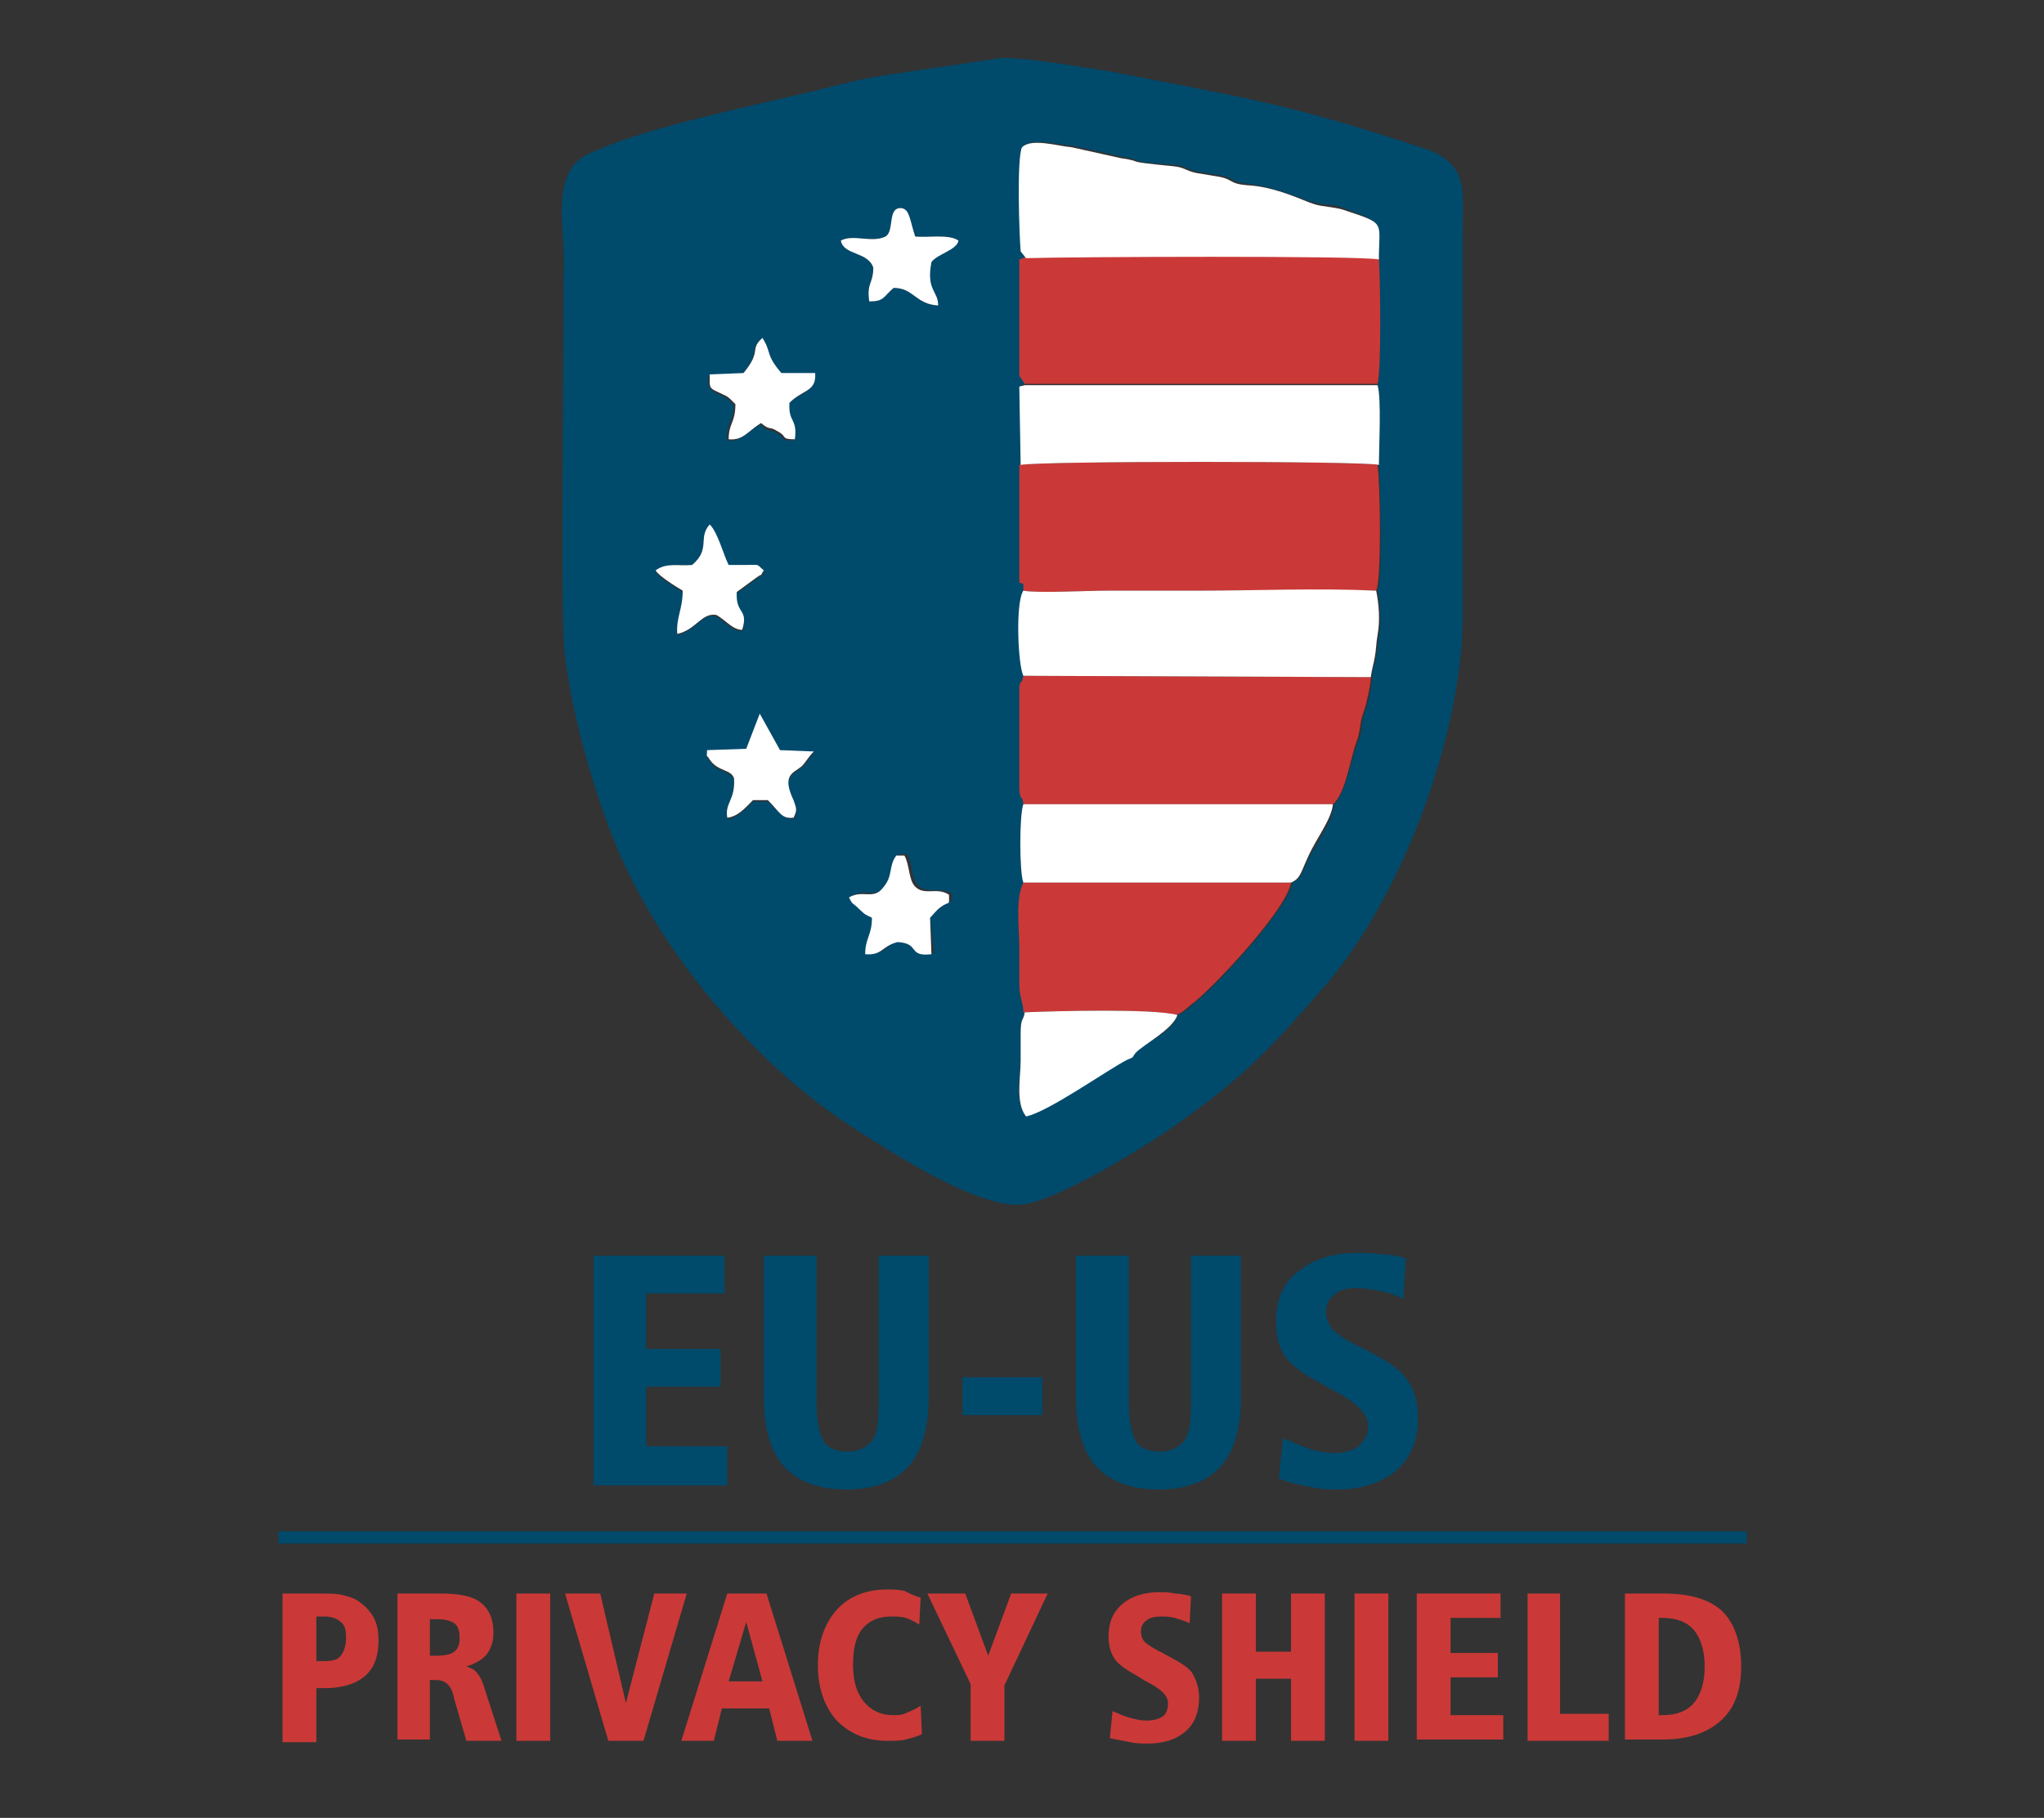 <?xml version="1.0" encoding="utf-8"?>
<!-- Generator: Adobe Illustrator 22.0.1, SVG Export Plug-In . SVG Version: 6.00 Build 0)  -->
<svg version="1.1" id="Layer_1" xmlns="http://www.w3.org/2000/svg" xmlns:xlink="http://www.w3.org/1999/xlink" x="0px" y="0px"
	 viewBox="0 0 151.2 134.5" enable-background="new 0 0 151.2 134.5" xml:space="preserve">
<rect x="0" y="0" width="151.2" height="134.5" fill="#333333" stroke="none"/>
<g id="Layer_x0020_1_2_">
	<g id="_1452815584672_1_">
		<path fill="#004A6C" d="M68.8,67.9l0.3,2.6c-1.8,0.2-0.9-0.8-2.5-0.9c-1.2,0.3-1.1,1.1-2.4,0.9c0-1.1,0.6-1.4,0.5-2.7
			c-0.5-0.3-0.5-0.2-0.9-0.6c-0.6-0.6-0.5-0.2-0.8-0.9c1-0.6,1.7,0.2,2.5-0.7c0.7-0.9,0.4-1.6,1-2.4h0.6c0.4,0.7,0.3,1.8,0.8,2.3
			c0.7,0.7,1.6,0.1,2.5,0.6c0,0.9,0,0.4-0.6,0.9C69.1,67.4,69.1,67.6,68.8,67.9z M56.2,52.9l1.5,2.7l2.5,0.1
			c-0.4,0.4-0.6,0.9-0.9,1.1c-0.6,0.5-1.5,0.6-0.6,2.5c0.3,0.6,0.3,0.7,0,1.3c-0.8,0-1-0.5-1.9-1.3l-1.1,0c-0.6,0.6-1.1,1.2-1.9,1.3
			c-0.2-1.1,0.5-1.3,0.5-2.9c-0.3-0.7-1.2-0.5-1.8-1.4c-0.3-0.5-0.2,0-0.2-0.7l2.9-0.1L56.2,52.9z M51.2,41.8c1.4-1.2,0.4-2,1.3-2.9
			c0.6,0.6,1,2.2,1.4,3c0.4,0,0.9,0,1.3,0c1,0,0.7-0.1,1.3,0.4c-0.3,0.6,0.1,0-0.5,0.5l-1.5,1.1c-0.1,1.7,0.9,1.3,0.4,2.8
			c-0.7,0-1.3-0.7-1.9-1.1c-1-0.3-1.5,1-2.9,1.4c-0.1-1.2,0.4-1.7,0.4-3.2c-0.5-0.3-1.8-1.1-2-1.5C49.3,41.6,50.2,41.9,51.2,41.8z
			 M55,27.6c1.3-1.7,0.4-1.7,1.3-2.5c0.8,1,0.2,1.2,1.4,2.6l2.5,0c0.1,1.4-0.9,1.2-1.9,2.2c-0.1,1.4,0.6,1.1,0.4,2.7
			c-1.1,0-0.5-0.2-1.3-0.6c-0.6-0.3-0.5,0-1.2-0.6c-1,0.6-1.4,1.3-2.4,1.2c-0.1-1.2,0.4-1.2,0.5-2.6c-0.7-0.7-0.4-0.5-1.3-0.9
			c-0.6-0.3-0.6-0.5-0.6-1.3L55,27.6z M102,19.2c0.1,1.4,0.2,8.2-0.1,9.3c0.3,0.9,0.1,4.7,0.1,5.9c0.1,1.4,0.3,8.4-0.1,9.3
			c0.2,1,0.3,2.2,0.1,3.3c-0.1,0.5-0.1,1.1-0.2,1.6c-0.1,0.6-0.3,0.8-0.3,1.5c0,0.6-0.3,2-0.5,2.5c-0.4,1-0.1,1.4-0.6,2.4
			c-0.4,1.1-0.9,3.8-1.7,4.5c-0.1,1.1-1.1,2.6-1.8,3.8c-0.6,1.3-0.6,1.7-1.3,2c-0.3,1.9-5.3,7.3-7.1,8.8c-0.6,0.5-0.7,0.7-1.4,1
			c-0.3,1.2-2.4,2.1-3.1,2.7c-0.4,0.3-0.2,0.2-0.6,0.5c-1.4,0.7-5.9,3.9-7.5,4.2c-0.9-1-0.4-2.8-0.4-4.1c0-0.6,0-1.3,0-2
			c0-1.2,0.2-0.8,0.3-1.6c-0.1-0.8-0.3-0.9-0.3-2.2c0-0.9,0-1.7,0-2.6c0-1.5-0.3-3.6,0.3-4.8c-0.3-0.8-0.3-5,0-5.9
			c-0.1-0.7-0.2-0.1-0.3-1c0-0.3,0-0.9,0-1.2v-5.1c0-0.4,0-1,0-1.3c0.1-0.8,0.1,0.1,0.3-0.8c-0.4-0.8-0.6-5.3,0-6.3l0-0.5l-0.3-0.1
			l0-8.7l0-5.8l0.4-0.1l-0.4-0.6l0-8.6l0.5-0.2l-0.4-0.5c-0.1-1.3-0.2-6.9,0.1-7.7c0.7-0.6,2.7-0.1,3.7,0l3.6,0.8
			c2,0.3-0.2,0.3,3.9,0.6c0.9,0.1,0.8,0.3,1.7,0.5c0.6,0.1,1.2,0.2,1.8,0.3c0.9,0.2,0.7,0.5,1.9,0.6c2.1,0.2,4.3,1.3,5,1.4
			c0.6,0.2,1.5,0.1,2.1,0.4C102.6,16.6,102,16.4,102,19.2z M62.2,17.8c0.9-0.5,2.3,0.2,3.3-0.3c0.8-0.4,0.1-2.3,1.2-2.1
			c0.6,0.1,0.6,1,1,2.1c0.9,0.1,2.6-0.2,3.2,0.3c-0.1,0.7-1.7,1-2,1.6c-0.5,2.1,0.4,2.1,0.5,3.2c-1.7-0.1-1.8-1.3-3.3-1.3
			c-0.7,0.6-0.7,0.9-1.8,1c-0.2-1.4,0.3-1.3,0.3-2.5C64.2,18.6,62.4,18.9,62.2,17.8z M74,4.3l-8.1,1.2c-2.3,0.3-5.4,1.2-7.7,1.7
			c-4.2,1-10.9,2.4-14.7,4.2c-2.7,1.3-1.8,5.1-1.8,7.7c0,4.8-0.2,25.1,0,28.4c0.3,4.3,2.2,11.1,3.9,15.1c3.2,7.8,10.1,16,17.3,20.7
			c2.8,1.8,9.6,6.3,12.9,5.8c2.9-0.5,9.7-4.7,12.2-6.6c4.4-3.2,6.2-5.2,9.7-9.2c5.9-6.6,10.4-18.7,10.5-27.5l0-28.5
			c0-3.3,0.5-5.3-3.1-6.4c-10-3.3-13.3-3.7-22.9-5.6C80.2,5,75.7,4.2,74,4.3z"/>
		<path fill="#CA3937" d="M75.7,43.7c1,0.2,4.7,0,6.2,0c2.2,0,4.5,0,6.7,0c4.3,0,8.9-0.1,13.2,0c0.4-0.8,0.3-7.9,0.1-9.3
			c-0.9-0.3-25.3-0.3-26.5,0l0,8.7l0.3,0.1L75.7,43.7z"/>
		<path fill="#CA3937" d="M75.8,28.4l26.1,0c0.3-1.1,0.2-7.9,0.1-9.3c-1.1-0.4-23.1-0.2-26.1-0.1l-0.5,0.2l0,8.6L75.8,28.4z"/>
		<path fill="#CA3937" d="M75.7,59.5l22.9,0c0.9-0.7,1.3-3.4,1.7-4.5c0.4-1,0.2-1.4,0.6-2.4c0.2-0.6,0.5-2,0.5-2.5L75.7,50
			c-0.2,0.9-0.1,0-0.3,0.8c0,0.3,0,1,0,1.3v5.1c0,0.3,0,0.9,0,1.2C75.5,59.4,75.6,58.7,75.7,59.5z"/>
		<path fill="#FFFFFF" d="M75.7,50l25.7,0.1c0.1-0.7,0.2-0.9,0.3-1.5c0.1-0.5,0.1-1.1,0.2-1.6c0.2-1.1,0.1-2.3-0.1-3.3
			c-4.3-0.2-8.9,0-13.2,0c-2.2,0-4.5,0-6.7,0c-1.5,0-5.2,0.2-6.2,0C75.1,44.6,75.3,49.2,75.7,50z"/>
		<path fill="#FFFFFF" d="M75.9,19.1c3-0.1,25-0.2,26.1,0.1c0-2.9,0.6-2.6-2.7-3.7c-0.7-0.2-1.5-0.2-2.1-0.4c-0.7-0.2-2.8-1.3-5-1.4
			c-1.2-0.1-1-0.4-1.9-0.6c-0.6-0.1-1.2-0.2-1.8-0.3c-0.9-0.2-0.8-0.4-1.7-0.5c-4.1-0.4-1.9-0.3-3.9-0.6l-3.6-0.8
			c-1.1-0.1-3-0.7-3.7,0c-0.4,0.8-0.2,6.5-0.1,7.7L75.9,19.1z"/>
		<path fill="#CA3937" d="M75.7,74.9c2.2-0.1,9.7-0.3,11.3,0.2c0.7-0.3,0.7-0.5,1.4-1c1.8-1.5,6.8-6.9,7.1-8.8l-19.8,0
			c-0.6,1.2-0.3,3.3-0.3,4.8c0,0.8,0,1.7,0,2.6C75.4,73.9,75.7,74.1,75.7,74.9z"/>
		<path fill="#FFFFFF" d="M75.5,34.4c1.2-0.3,25.6-0.3,26.5,0c0-1.2,0.2-5-0.1-5.9l-26.1,0l-0.4,0.1L75.5,34.4z"/>
		<path fill="#FFFFFF" d="M75.7,65.3l19.8,0c0.7-0.3,0.7-0.7,1.3-2c0.6-1.3,1.7-2.7,1.8-3.8l-22.9,0C75.4,60.3,75.4,64.5,75.7,65.3z
			"/>
		<path fill="#FFFFFF" d="M87.1,75.1c-1.7-0.5-9.2-0.3-11.3-0.2c-0.1,0.7-0.3,0.3-0.3,1.6c0,0.7,0,1.3,0,2c0,1.2-0.4,3.1,0.4,4.1
			c1.6-0.3,6.1-3.5,7.5-4.2c0.5-0.2,0.3-0.1,0.6-0.5C84.7,77.2,86.7,76.2,87.1,75.1z"/>
		<path fill="#FFFFFF" d="M55,27.6l-2.5,0.1c0,0.9-0.1,1,0.6,1.3c0.8,0.4,0.6,0.2,1.3,0.9c0,1.4-0.5,1.4-0.5,2.6
			c1.1,0.1,1.4-0.6,2.4-1.2c0.7,0.6,0.6,0.2,1.2,0.6c0.8,0.4,0.2,0.6,1.3,0.6c0.2-1.6-0.5-1.2-0.4-2.7c1-1,2-0.8,1.9-2.2l-2.5,0
			c-1.2-1.4-0.7-1.5-1.4-2.6C55.4,25.9,56.4,25.9,55,27.6z"/>
		<path fill="#FFFFFF" d="M62.2,17.8c0.2,1.1,2,0.8,2.4,2c0,1.2-0.5,1.1-0.3,2.5c1.1,0,1-0.3,1.8-1c1.5,0,1.6,1.2,3.3,1.3
			c0-1.1-0.9-1.1-0.5-3.2c0.4-0.6,1.9-0.9,2-1.6c-0.7-0.5-2.3-0.2-3.2-0.3c-0.4-1.2-0.4-2-1-2.1c-1.1-0.1-0.5,1.7-1.2,2.1
			C64.5,18,63.1,17.3,62.2,17.8z"/>
		<path fill="#FFFFFF" d="M55.2,55.4l-2.9,0.1c0,0.7-0.1,0.2,0.2,0.7c0.6,0.9,1.6,0.7,1.8,1.4c0.1,1.6-0.7,1.8-0.5,2.9
			c0.8-0.1,1.3-0.7,1.9-1.3l1.1,0c0.9,0.9,1,1.4,1.9,1.3c0.3-0.6,0.2-0.7,0-1.3c-0.9-1.9,0-2,0.6-2.5c0.3-0.3,0.5-0.7,0.9-1.1
			l-2.5-0.1l-1.5-2.7L55.2,55.4z"/>
		<path fill="#FFFFFF" d="M51.2,41.8c-1,0.1-1.9-0.2-2.7,0.4c0.2,0.4,1.5,1.2,2,1.5c0,1.4-0.5,2-0.4,3.2c1.4-0.3,1.8-1.6,2.9-1.4
			c0.7,0.4,1.2,1.1,1.9,1.1c0.5-1.6-0.5-1.1-0.4-2.8l1.5-1.1c0.6-0.4,0.1,0.1,0.5-0.5c-0.6-0.5-0.2-0.4-1.3-0.4c-0.4,0-0.9,0-1.3,0
			c-0.4-0.8-0.8-2.4-1.4-3C51.6,39.8,52.6,40.6,51.2,41.8z"/>
		<path fill="#FFFFFF" d="M68.8,67.9c0.3-0.3,0.4-0.5,0.8-0.8c0.7-0.5,0.6,0,0.6-0.9c-0.9-0.6-1.8,0.1-2.5-0.6
			c-0.5-0.5-0.4-1.6-0.8-2.3h-0.6c-0.6,0.8-0.2,1.5-1,2.4c-0.7,0.9-1.5,0.1-2.5,0.7c0.3,0.6,0.2,0.3,0.8,0.9
			c0.4,0.4,0.5,0.4,0.9,0.6c0,1.3-0.5,1.5-0.5,2.7c1.3,0.1,1.2-0.6,2.4-0.9c1.7,0.1,0.7,1.1,2.5,0.9L68.8,67.9z"/>
		<path fill="#004A6C" d="M43.9,92.9h9.7v2.8h-5.8v4.1h5.5v2.8h-5.5v4.4h6v2.9h-9.9V92.9z M56.5,92.9h3.9v10.9
			c0,1.3,0.2,2.2,0.5,2.8c0.3,0.5,0.9,0.8,1.8,0.8c0.8,0,1.4-0.3,1.8-0.8c0.4-0.5,0.5-1.4,0.5-2.7V92.9h3.7v10.4
			c0,2.3-0.5,4.1-1.5,5.2c-1,1.1-2.5,1.7-4.6,1.7c-2.1,0-3.6-0.6-4.6-1.7c-1-1.1-1.5-2.8-1.5-5.2V92.9z M71.2,101.9h5.9v2.8h-5.9
			V101.9z M79.6,92.9h3.9v10.9c0,1.3,0.2,2.2,0.5,2.8c0.3,0.5,0.9,0.8,1.8,0.8c0.8,0,1.4-0.3,1.8-0.8c0.4-0.5,0.5-1.4,0.5-2.7V92.9
			h3.7v10.4c0,2.3-0.5,4.1-1.5,5.2c-1,1.1-2.5,1.7-4.6,1.7c-2.1,0-3.6-0.6-4.6-1.7c-1-1.1-1.5-2.8-1.5-5.2V92.9z M104,93.1l-0.2,3
			c-0.6-0.3-1.2-0.5-1.8-0.6c-0.6-0.1-1.1-0.2-1.6-0.2c-0.7,0-1.3,0.1-1.7,0.5c-0.4,0.3-0.6,0.7-0.6,1.3c0,0.5,0.2,0.9,0.5,1.3
			c0.3,0.3,1,0.8,2.1,1.3c1.8,0.9,2.9,1.6,3.4,2.4c0.5,0.7,0.8,1.6,0.8,2.8c0,1.6-0.5,2.9-1.6,3.9c-1.1,0.9-2.5,1.4-4.4,1.4
			c-0.6,0-1.3,0-2-0.2c-0.7-0.1-1.5-0.3-2.3-0.6l0.3-3c0.7,0.3,1.4,0.6,2,0.8c0.6,0.2,1.3,0.3,1.8,0.3c0.8,0,1.4-0.2,1.8-0.5
			c0.4-0.4,0.7-0.8,0.7-1.5c0-0.9-0.9-1.8-2.7-2.7c-0.2-0.1-0.4-0.2-0.5-0.3c-1.4-0.7-2.4-1.4-2.9-2.1c-0.5-0.7-0.7-1.5-0.7-2.6
			c0-1.6,0.5-2.9,1.6-3.7c1.1-0.9,2.5-1.4,4.4-1.4c0.6,0,1.2,0,1.8,0.1C102.7,92.8,103.3,92.9,104,93.1z"/>
		<path fill="#CA3937" d="M23.4,119.7v3.2H24c0.6,0,1-0.1,1.2-0.4c0.2-0.2,0.4-0.7,0.4-1.3c0-0.6-0.1-1-0.4-1.2
			c-0.2-0.2-0.6-0.4-1.2-0.4H23.4z M20.9,117.9h2.7c0.7,0,1.3,0,1.7,0.1c0.4,0.1,0.8,0.2,1.1,0.4c0.5,0.3,0.9,0.7,1.2,1.2
			c0.3,0.5,0.4,1.1,0.4,1.8c0,1.1-0.3,2-1,2.6c-0.7,0.6-1.7,0.9-3,0.9h-0.6v4h-2.5V117.9z M31.8,119.7v2.8h0.5
			c0.6,0,1.1-0.1,1.3-0.3c0.3-0.2,0.4-0.6,0.4-1c0-0.5-0.1-0.9-0.4-1.1c-0.3-0.2-0.7-0.3-1.3-0.3H31.8z M29.4,117.9h2.6
			c0.1,0,0.3,0,0.4,0c0.1,0,0.2,0,0.2,0c1.4,0,2.4,0.2,3,0.7c0.6,0.5,0.9,1.2,0.9,2.2c0,0.7-0.2,1.2-0.5,1.6
			c-0.3,0.4-0.9,0.7-1.5,0.9c0.3,0.1,0.6,0.2,0.8,0.5c0.2,0.2,0.4,0.6,0.6,1.3l1.2,3.7h-2.6l-0.9-3.1c-0.1-0.6-0.3-0.9-0.5-1.1
			c-0.2-0.2-0.5-0.3-0.8-0.3h-0.5v4.4h-2.4V117.9z M38.2,117.9h2.5v10.9h-2.5V117.9z M41.8,117.9h2.6l1.9,8.1l2.1-8.1h2.4l-3.2,10.9
			H45L41.8,117.9z M55.2,120l-1.3,4.4h2.5L55.2,120z M53.8,117.9h2.9l3.4,10.9h-2.6l-0.6-2.4h-3.5l-0.6,2.4h-2.4L53.8,117.9z
			 M68.1,118.2l-0.1,2c-0.3-0.2-0.7-0.4-1-0.5c-0.3-0.1-0.7-0.1-1.1-0.1c-0.9,0-1.6,0.3-2.1,0.9c-0.5,0.6-0.7,1.5-0.7,2.7
			c0,1.2,0.3,2.1,0.8,2.7c0.5,0.6,1.2,1,2.2,1c0.3,0,0.7,0,1-0.2c0.3-0.1,0.7-0.3,1-0.5l0.1,2.1c-0.4,0.2-0.8,0.3-1.2,0.4
			c-0.4,0.1-0.9,0.1-1.3,0.1c-1.6,0-2.8-0.5-3.8-1.5c-0.9-1-1.4-2.4-1.4-4.1c0-1.7,0.5-3.1,1.4-4.1c0.9-1,2.2-1.5,3.7-1.5
			c0.4,0,0.8,0,1.3,0.1C67.3,117.9,67.7,118.1,68.1,118.2z M68.6,117.9h2.8l1.7,4.6l1.7-4.6h2.7l-3.2,6.8v4.1h-2.5v-4.2L68.6,117.9z
			 M88.1,118.1l-0.1,2c-0.4-0.2-0.8-0.3-1.1-0.4c-0.4-0.1-0.7-0.1-1-0.1c-0.5,0-0.9,0.1-1.1,0.3c-0.3,0.2-0.4,0.5-0.4,0.8
			c0,0.3,0.1,0.6,0.3,0.8c0.2,0.2,0.7,0.5,1.3,0.8c1.1,0.6,1.9,1,2.2,1.5c0.3,0.5,0.5,1.1,0.5,1.8c0,1-0.3,1.9-1,2.5
			c-0.7,0.6-1.6,0.9-2.8,0.9c-0.4,0-0.8,0-1.3-0.1c-0.5-0.1-1-0.2-1.5-0.3l0.2-2c0.5,0.2,0.9,0.4,1.3,0.5c0.4,0.1,0.8,0.2,1.2,0.2
			c0.5,0,0.9-0.1,1.2-0.3s0.4-0.6,0.4-1c0-0.6-0.6-1.1-1.8-1.7c-0.1-0.1-0.2-0.1-0.3-0.2c-0.9-0.5-1.5-0.9-1.8-1.3
			c-0.3-0.4-0.5-1-0.5-1.7c0-1,0.3-1.8,1-2.4c0.7-0.6,1.6-0.9,2.8-0.9c0.4,0,0.7,0,1.1,0.1C87.3,117.9,87.7,118,88.1,118.1z
			 M90.4,117.9h2.5v4.3h2.6v-4.3H98v10.9h-2.5v-4.6h-2.6v4.6h-2.5V117.9z M100.2,117.9h2.5v10.9h-2.5V117.9z M104.8,117.9h6.2v1.8
			h-3.7v2.6h3.5v1.8h-3.5v2.8h3.9v1.8h-6.4V117.9z M112.9,117.9h2.5v8.9h3.6v2h-6V117.9z M122.7,119.7v7.2h0.3c1,0,1.8-0.3,2.3-0.9
			c0.5-0.6,0.8-1.5,0.8-2.7c0-1.2-0.3-2.1-0.8-2.7c-0.5-0.6-1.3-0.9-2.4-0.9H122.7z M120.2,117.9h2.8c2,0,3.4,0.4,4.4,1.3
			c0.9,0.9,1.4,2.3,1.4,4.1c0,1.8-0.5,3.1-1.5,4c-1,0.9-2.4,1.4-4.3,1.4h-2.8V117.9z"/>
		<polygon fill="#004A6C" points="20.6,113.3 129.2,113.3 129.2,114.2 20.6,114.2 		"/>
	</g>
</g>
</svg>
